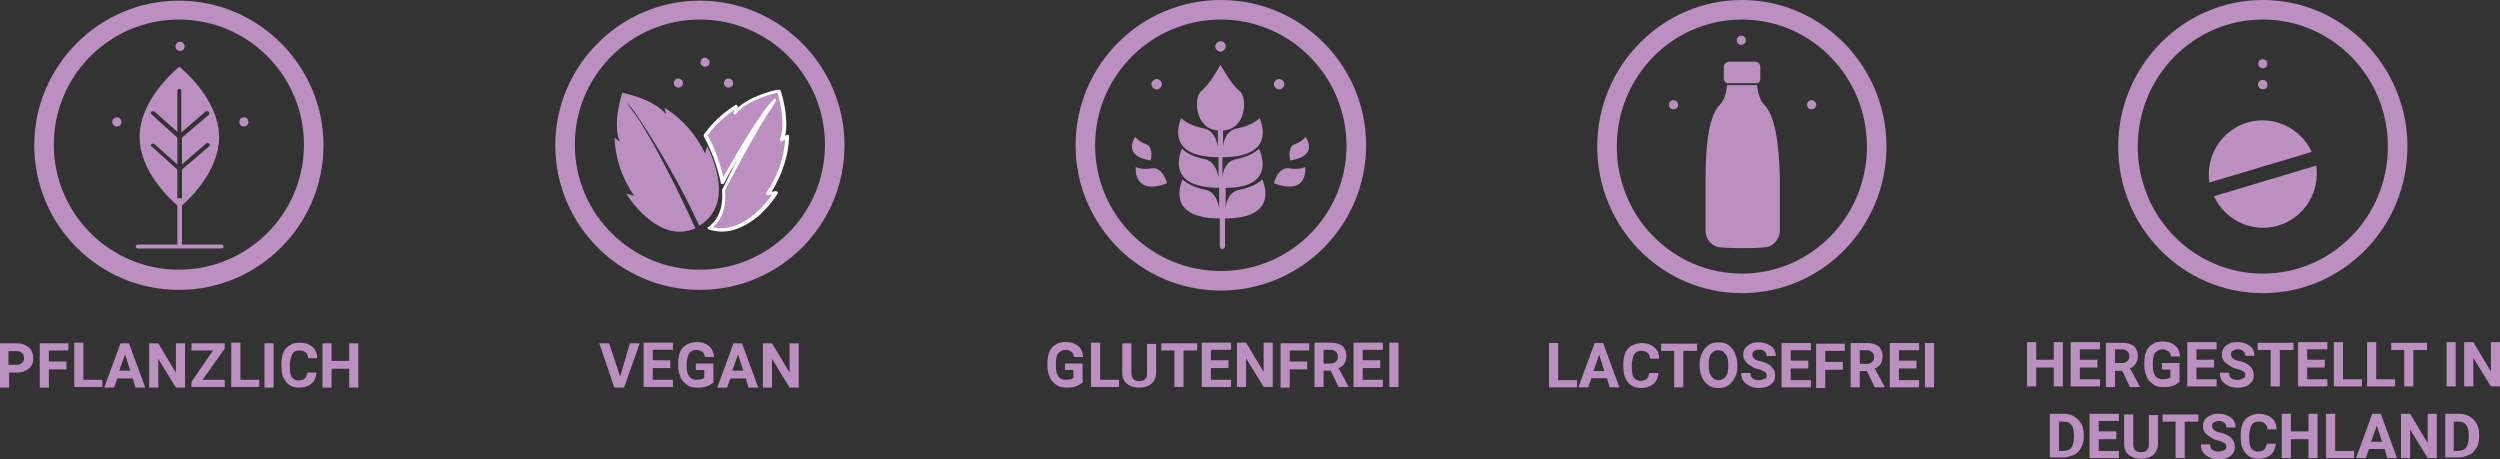<?xml version="1.0" encoding="UTF-8"?><svg id="a" xmlns="http://www.w3.org/2000/svg" viewBox="0 0 383.77 70.52"><rect x="0" y="0" width="383.77" height="70.52" fill="#333333" stroke="none"/><g id="b"><path d="m179.15,28.13s-.6-2.5-2.3-2.3c-1.7.3-2.5-.2-2.5-.2,0,0-.5,4.5,4.8,2.5" fill="#bb90c1" stroke-width="0"/></g><g id="c"><path d="m176.65,24.63s.5-2-.7-2.5c-.7-.2-1.2-.6-1.7-1.1,0,.1-2.1,2.9,2.4,3.6" fill="#bb90c1" stroke-width="0"/></g><g id="d"><path d="m195.55,28.13s.6-2.5,2.3-2.3c1.7.3,2.5-.2,2.5-.2,0,0,.6,4.5-4.8,2.5" fill="#bb90c1" stroke-width="0"/></g><g id="e"><path d="m198.05,24.63s-.5-2,.7-2.5c.7-.2,1.2-.6,1.7-1.1,0,.1,2.1,2.9-2.4,3.6" fill="#bb90c1" stroke-width="0"/></g><g id="f"><path d="m193.25,22.83s-.9,1.1-3.5,1.6c-1.5.3-2,1.7-2.1,2.8v-3.1c8.7,0,5.7-6,5.7-6,0,0-.9,1.1-3.5,1.6-1.5.3-2,1.7-2.1,2.8v-2.5c3.6-.2,3.8-5.1,2.5-6.1s-2.9-4-2.9-4c0,0-1.6,3-2.9,4-1.3,1-1,5.9,2.5,6.1v2.5c-.2-1.1-.7-2.5-2.1-2.8-2.6-.5-3.5-1.6-3.5-1.6,0,0-3,6,5.7,6v3.1c-.2-1.1-.7-2.5-2.1-2.8-2.6-.5-3.5-1.6-3.5-1.6,0,0-3,6,5.7,6v3.1c-.2-1.1-.7-2.5-2.1-2.8-2.6-.5-3.5-1.6-3.5-1.6,0,0-3,6,5.7,6v4.3c0,.2.2.4.4.4s.4-.2.4-.4v-4.3c8.7,0,5.7-6,5.7-6,0,0-.9,1.1-3.5,1.6-1.5.3-2,1.7-2.1,2.8v-3.1c8.2,0,5.1-6,5.1-6" fill="#bb90c1" stroke-width="0"/></g><g id="g"><path d="m178.35,12.93c0,.4-.4.8-.8.8s-.8-.4-.8-.8.4-.8.8-.8h0c.4,0,.8.3.8.8" fill="#bb90c1" stroke-width="0"/></g><g id="h"><path d="m197.15,12.93c0,.4-.4.8-.8.8s-.8-.4-.8-.8.4-.8.8-.8.8.3.8.8h0" fill="#bb90c1" stroke-width="0"/></g><g id="i"><path d="m188.15,7.13c0,.4-.4.8-.8.8s-.8-.4-.8-.8.4-.8.8-.8h0c.5,0,.8.3.8.8" fill="#bb90c1" stroke-width="0"/></g><path d="m187.41,0c12.3,0,22.3,10,22.3,22.3s-10,22.3-22.3,22.3-22.3-10-22.3-22.3S175.11,0,187.41,0h0Z" fill="none" stroke-width="0"/><path d="m187.41,3c-10.6,0-19.3,8.6-19.3,19.3s8.6,19.3,19.3,19.3,19.3-8.6,19.3-19.3c-.1-10.7-8.7-19.3-19.3-19.3m0-3c12.3,0,22.3,10,22.3,22.3s-10,22.3-22.3,22.3-22.3-10-22.3-22.3S175.11,0,187.41,0Z" fill="#bb90c1" stroke-width="0"/><path d="m166.28,58.6c-.3.3-.6.5-1.1.7s-1,.2-1.5.2c-.6,0-1.1-.1-1.5-.4s-.8-.6-1-1.1-.4-1.1-.4-1.7v-.5c0-.7.1-1.3.3-1.8s.6-.9,1-1.1c.4-.3.9-.4,1.5-.4.8,0,1.4.2,1.9.6.5.4.7.9.8,1.7h-1.4c-.1-.4-.2-.7-.4-.8s-.5-.3-.9-.3c-.5,0-.8.2-1.1.5s-.4.9-.4,1.6v.4c0,.7.1,1.2.4,1.6.3.4.7.5,1.2.5s.9-.1,1.1-.3v-1.2h-1.3v-1h2.7v2.8s.1,0,.1,0Z" fill="#bb90c1" stroke-width="0"/><path d="m168.78,58.3h3v1.1h-4.3v-6.8h1.4v5.7s-.1,0-.1,0Z" fill="#bb90c1" stroke-width="0"/><path d="m177.48,52.7v4.4c0,.7-.2,1.3-.7,1.8-.5.4-1.1.6-1.9.6s-1.4-.2-1.9-.6-.7-1-.7-1.7v-4.5h1.4v4.5c0,.4.1.8.3,1s.5.3.9.3c.8,0,1.2-.4,1.2-1.2v-4.5h1.4s0-.1,0-.1Z" fill="#bb90c1" stroke-width="0"/><path d="m183.78,53.8h-2.1v5.6h-1.4v-5.6h-2v-1.1h5.5v1.1Z" fill="#bb90c1" stroke-width="0"/><path d="m188.58,56.5h-2.7v1.8h3.1v1.1h-4.5v-6.8h4.5v1.1h-3.1v1.6h2.7v1.2h0Z" fill="#bb90c1" stroke-width="0"/><path d="m195.38,59.4h-1.4l-2.7-4.4v4.4h-1.4v-6.8h1.4l2.7,4.5v-4.5h1.4v6.8Z" fill="#bb90c1" stroke-width="0"/><path d="m200.68,56.7h-2.7v2.8h-1.4v-6.8h4.4v1.1h-3v1.7h2.7v1.2Z" fill="#bb90c1" stroke-width="0"/><path d="m204.28,56.9h-1.1v2.5h-1.4v-6.8h2.5c.8,0,1.4.2,1.8.5.4.4.6.9.6,1.5,0,.5-.1.8-.3,1.2-.2.3-.5.6-.9.7l1.5,2.8v.1h-1.5s-1.2-2.5-1.2-2.5Zm-1.1-1.1h1.1c.3,0,.6-.1.8-.3s.3-.4.3-.7-.1-.6-.3-.8-.5-.3-.8-.3h-1.1v2.1Z" fill="#bb90c1" stroke-width="0"/><path d="m211.88,56.5h-2.7v1.8h3.1v1.1h-4.5v-6.8h4.5v1.1h-3.1v1.6h2.7v1.2h0Z" fill="#bb90c1" stroke-width="0"/><path d="m214.68,59.4h-1.4v-6.8h1.4v6.8Z" fill="#bb90c1" stroke-width="0"/><path d="m95.2,57.8l1.5-5.1h1.5l-2.4,6.8h-1.5l-2.3-6.8h1.5s1.7,5.1,1.7,5.1Z" fill="#bb90c1" stroke-width="0"/><path d="m102.9,56.5h-2.7v1.8h3.1v1.1h-4.5v-6.8h4.5v1.1h-3.1v1.6h2.7s0,1.2,0,1.2Z" fill="#bb90c1" stroke-width="0"/><path d="m109.61,58.6c-.3.3-.6.5-1.1.7s-1,.2-1.5.2c-.6,0-1.1-.1-1.5-.4s-.8-.6-1-1.1-.4-1.1-.4-1.7v-.5c0-.7.1-1.3.3-1.8s.6-.9,1-1.1.9-.4,1.5-.4c.8,0,1.4.2,1.9.6s.7.9.8,1.7h-1.4c-.1-.4-.2-.7-.4-.8s-.5-.3-.9-.3c-.5,0-.8.2-1.1.5-.2.4-.4.9-.4,1.6v.4c0,.7.1,1.2.4,1.6s.7.5,1.2.5.9-.1,1.1-.3v-1.2h-1.3v-1h2.7v2.8h.1Z" fill="#bb90c1" stroke-width="0"/><path d="m114.5,58.1h-2.4l-.5,1.4h-1.5l2.5-6.8h1.3l2.5,6.8h-1.5s-.4-1.4-.4-1.4Zm-2.1-1.2h1.7l-.8-2.5-.9,2.5Z" fill="#bb90c1" stroke-width="0"/><path d="m122.61,59.5h-1.4l-2.7-4.4v4.4h-1.4v-6.8h1.4l2.7,4.5v-4.5h1.4v6.8Z" fill="#bb90c1" stroke-width="0"/><circle cx="107.44" cy="22.2" r="22.2" fill="none" stroke-width="0"/><path d="m107.44,44.5c-12.3,0-22.2-10-22.2-22.2S95.24.1,107.44.1s22.2,10,22.2,22.2-9.9,22.2-22.2,22.2Zm0-41.5c-10.6,0-19.2,8.6-19.2,19.2s8.6,19.2,19.2,19.2,19.2-8.6,19.2-19.2S118.04,3,107.44,3Z" fill="#bb90c1" stroke-width="0"/><path d="m96.14,15.65c.5.6,1.1,1.2,1.6,2,3.6,5.4,6.9,11.1,9.6,17,6-3.6,1.2-12.2,1.2-12.2l-.3,1.1c-1.4-2.9-3.5-5.3-6.2-7l.2,1c-1.9-2.4-6.7-3.3-6.7-3.3,0,0-1.6,4.7-.4,7.5l-.8-.6c.1,3.2,1.2,6.3,3,8.9l-1.2-.3s4.8,7.9,10.6,5.3c0,0-4.9-11-9.1-17.3-1-1.3-1.5-2.1-1.5-2.1" fill="#bb90c1" stroke-width="0"/><path d="m104.84,12.75c0,.4-.3.7-.7.7s-.7-.3-.7-.7.3-.7.7-.7c.3,0,.7.3.7.7h0" fill="#bb90c1" stroke-width="0"/><path d="m112.54,12.75c0,.4-.3.7-.7.7s-.7-.3-.7-.7.3-.7.7-.7h0c.4,0,.7.3.7.7" fill="#bb90c1" stroke-width="0"/><path d="m108.94,9.55c0,.4-.3.7-.7.7s-.7-.3-.7-.7.3-.7.7-.7h0c.3,0,.7.4.7.7h0" fill="#bb90c1" stroke-width="0"/><path d="m120.94,20.85l-.8.6c1.1-2.8-.4-7.5-.4-7.5,0,0-4.8,1-6.7,3.3l.2-1c-1.8,1.2-3.5,2.7-4.7,4.4,1.2,2.2,2.1,4.6,2.6,7.1,2.5-4.4,4.9-8.3,6.4-10.5.5-.8,1.1-1.4,1.6-2,0,0-.5.9-1.4,2.2-2.3,3.7-4.5,7.6-6.4,11.6.2,2.2-.4,4.4-2.2,5.8,5.6,2,10.1-5.5,10.1-5.5l-1.2.3c1.7-2.5,2.7-5.6,2.9-8.8Z" fill="#bb90c1" stroke-width="0"/><path d="m110.84,35.55c-.7,0-1.3-.1-2-.3-.1,0-.1-.1-.2-.2s0-.2.1-.2c1.6-1.2,2.3-3.1,2.1-5.6v-.1c.8-1.6,1.6-3.3,2.5-4.9-.7,1.2-1.5,2.5-2.2,3.9-.1.1-.2.1-.3.1s-.2-.1-.2-.2c-.5-2.5-1.4-4.9-2.6-7.1v-.3c1.3-1.8,2.9-3.3,4.8-4.5.1-.1.2-.1.3,0s.1.1.1.2v.2c2.2-2,6.1-2.8,6.3-2.8.1,0,.2,0,.3.2s1.3,4,.7,6.9l.2-.1c.1-.1.2-.1.3,0,.1,0,.1.1.1.2-.1,3-1.1,5.9-2.7,8.5l.6-.1c.1,0,.2,0,.3.1s.1.2,0,.3c0,.1-1.2,1.9-3,3.5-1.9,1.5-3.7,2.3-5.5,2.3h0Zm-1.4-.7c4.3,1.1,8-3.4,9.1-5l-.6.1c-.1,0-.2,0-.3-.1s-.1-.2,0-.3c1.7-2.4,2.7-5.3,2.9-8.2l-.4.3c-.1.1-.2.1-.3,0s-.1-.2-.1-.3c.9-2.4-.1-6.2-.4-7.1-1,.2-4.8,1.2-6.3,3.2-.1.1-.2.1-.3.1s-.2-.2-.1-.3l.1-.4c-1.6,1.1-3,2.4-4.1,3.9,1.1,2,1.9,4.2,2.4,6.4,2.4-4.3,4.7-8,6.1-9.9.3-.5.7-1,1.1-1.4.2-.2.3-.4.5-.6.1-.1.2-.1.3-.1.1.1.1.2.1.3,0,0-.5.9-1.4,2.2-2.3,3.7-4.4,7.6-6.4,11.5.2,2.5-.4,4.4-1.9,5.7Z" fill="#fff" stroke-width="0"/><ellipse cx="267.39" cy="22.5" rx="22.2" ry="22.5" fill="none" stroke-width="0"/><path d="m267.39,45c-12.3,0-22.2-10.1-22.2-22.5S255.19,0,267.39,0s22.2,10.1,22.2,22.5-9.9,22.5-22.2,22.5Zm0-42c-10.6,0-19.2,8.7-19.2,19.5s8.6,19.5,19.2,19.5,19.2-8.7,19.2-19.5-8.6-19.5-19.2-19.5Z" fill="#bb90c1" stroke-width="0"/><path d="m257.6,16.08c0,.4-.3.7-.7.7s-.7-.3-.7-.7.3-.7.7-.7.7.3.7.7h0" fill="#bb90c1" stroke-width="0"/><path d="m278.8,16.08c0,.4-.3.7-.7.7s-.7-.3-.7-.7.3-.7.7-.7h0c.3,0,.7.3.7.7" fill="#bb90c1" stroke-width="0"/><path d="m268,6.18c0,.4-.3.7-.7.7s-.7-.3-.7-.7.3-.7.7-.7h0c.4,0,.7.3.7.7h0" fill="#bb90c1" stroke-width="0"/><g id="j"><path d="m265.12,12.77h4.7c.3-.1.4-.4.4-.7v-1.8c0-.5-.4-.8-.8-.8h-4c-.4,0-.8.4-.8.8v1.8c0,.3.2.6.5.7" fill="#bb90c1" stroke-width="0"/></g><g id="k"><path d="m270.82,16.07c-.7-.7-1-1.9-1.1-3h-4.6c-.1,1.1-.4,2.3-1.1,3-1.6,1.6-2.2,5.7-2.2,11.3v8c0,1.1.6,2.1,1.7,2.5.8.3,7.1.3,8,0,1-.4,1.7-1.4,1.7-2.5v-8c-.1-5.5-.8-9.7-2.4-11.3" fill="#bb90c1" stroke-width="0"/></g><path d="m239.09,58.36h3v1.1h-4.3v-6.8h1.4v5.7h-.1,0Z" fill="#bb90c1" stroke-width="0"/><path d="m246.69,58.06h-2.4l-.5,1.4h-1.5l2.5-6.8h1.3l2.5,6.8h-1.5l-.4-1.4Zm-2.1-1.1h1.7l-.8-2.5s-.9,2.5-.9,2.5Z" fill="#bb90c1" stroke-width="0"/><path d="m254.59,57.26c-.1.7-.3,1.3-.8,1.7-.5.4-1.1.6-1.9.6-.9,0-1.5-.3-2-.9s-.7-1.4-.7-2.4v-.4c0-.6.1-1.2.3-1.7s.6-.9,1-1.1.9-.4,1.5-.4c.8,0,1.4.2,1.9.6s.8,1,.8,1.8h-1.4c0-.4-.2-.8-.4-.9-.2-.2-.5-.3-1-.3s-.8.2-1,.5-.3.8-.4,1.5v.5c0,.7.1,1.3.3,1.6.2.3.6.5,1,.5s.8-.1,1-.3c.2-.2.3-.5.4-.9h1.4Z" fill="#bb90c1" stroke-width="0"/><path d="m260.5,53.86h-2.1v5.6h-1.4v-5.6h-2v-1.1h5.5v1.1Z" fill="#bb90c1" stroke-width="0"/><path d="m266.7,56.26c0,.7-.1,1.2-.4,1.7-.2.5-.6.9-1,1.2-.4.3-.9.4-1.5.4s-1.1-.1-1.5-.4-.8-.7-1-1.2-.4-1.1-.4-1.7v-.3c0-.7.1-1.2.4-1.8s.6-.9,1-1.2c.4-.3.9-.4,1.5-.4s1.1.1,1.5.4.8.7,1,1.2.4,1.1.4,1.8v.3Zm-1.4-.3c0-.7-.1-1.2-.4-1.6s-.6-.6-1.1-.6-.8.2-1.1.5c-.3.4-.4.9-.4,1.6v.3c0,.7.1,1.2.4,1.6.3.4.6.6,1.1.6s.8-.2,1.1-.5c.3-.4.4-.9.4-1.6v-.3Z" fill="#bb90c1" stroke-width="0"/><path d="m271.2,57.66c0-.3-.1-.5-.3-.6s-.5-.3-1-.4-.9-.3-1.1-.5c-.8-.4-1.2-1-1.2-1.7,0-.4.1-.7.3-1s.5-.5.9-.7.8-.2,1.3-.2.9.1,1.3.3c.4.2.7.4.9.7.2.3.3.7.3,1.1h-1.4c0-.3-.1-.5-.3-.7s-.5-.3-.8-.3-.6.1-.8.2-.3.3-.3.6c0,.2.1.4.3.6s.5.3,1,.4c.8.2,1.4.5,1.7.9.4.4.5.8.5,1.3,0,.6-.2,1-.7,1.4-.4.3-1,.5-1.8.5-.5,0-1-.1-1.4-.3s-.8-.5-1-.8-.3-.7-.3-1.2h1.4c0,.7.4,1.1,1.3,1.1.3,0,.6-.1.8-.2.3,0,.4-.2.4-.5h0Z" fill="#bb90c1" stroke-width="0"/><path d="m277.59,56.56h-2.7v1.8h3.1v1.1h-4.5v-6.8h4.5v1.1h-3.1v1.6h2.7v1.2h0Z" fill="#bb90c1" stroke-width="0"/><path d="m282.89,56.76h-2.7v2.8h-1.4v-6.8h4.4v1.1h-3v1.7h2.7v1.2h0Z" fill="#bb90c1" stroke-width="0"/><path d="m286.59,56.96h-1.1v2.5h-1.4v-6.8h2.5c.8,0,1.4.2,1.8.5.4.4.6.9.6,1.5,0,.5-.1.8-.3,1.2-.2.3-.5.6-.9.7l1.5,2.8v.1h-1.5l-1.2-2.5h0Zm-1.1-1.1h1.1c.3,0,.6-.1.8-.3.2-.2.3-.4.3-.7s-.1-.6-.3-.8c-.2-.2-.5-.3-.8-.3h-1.1v2.1h0Z" fill="#bb90c1" stroke-width="0"/><path d="m294.2,56.56h-2.7v1.8h3.1v1.1h-4.5v-6.8h4.5v1.1h-3.1v1.6h2.7v1.2h0Z" fill="#bb90c1" stroke-width="0"/><path d="m296.89,59.46h-1.4v-6.8h1.4v6.8Z" fill="#bb90c1" stroke-width="0"/><path d="m1.4,57.1v2.4H0v-6.8h2.6c.5,0,1,.1,1.3.3.4.2.7.4.9.8s.3.7.3,1.2c0,.7-.2,1.2-.7,1.6s-1.1.6-1.9.6h-1.1s0-.1,0-.1Zm0-1.1h1.2c.4,0,.6-.1.8-.3s.3-.4.3-.7-.1-.6-.3-.8-.5-.3-.8-.3h-1.3v2.1h.1Z" fill="#bb90c1" stroke-width="0"/><path d="m10.2,56.7h-2.7v2.8h-1.4v-6.8h4.4v1.1h-3v1.7h2.7v1.2Z" fill="#bb90c1" stroke-width="0"/><path d="m12.7,58.3h3v1.1h-4.3v-6.8h1.4v5.7h-.1Z" fill="#bb90c1" stroke-width="0"/><path d="m20.4,58.1h-2.4l-.5,1.4h-1.5l2.5-6.8h1.3l2.5,6.8h-1.5l-.4-1.4Zm-2.1-1.2h1.7l-.8-2.5s-.9,2.5-.9,2.5Z" fill="#bb90c1" stroke-width="0"/><path d="m28.4,59.5h-1.4l-2.7-4.4v4.4h-1.4v-6.8h1.4l2.7,4.5v-4.5h1.4v6.8Z" fill="#bb90c1" stroke-width="0"/><path d="m31.1,58.3h3.4v1.1h-5.1v-.8l3.3-4.8h-3.3v-1.1h5.1v.8l-3.4,4.8Z" fill="#bb90c1" stroke-width="0"/><path d="m36.8,58.3h3v1.1h-4.3v-6.8h1.4v5.7h-.1Z" fill="#bb90c1" stroke-width="0"/><path d="m42,59.5h-1.4v-6.8h1.4v6.8Z" fill="#bb90c1" stroke-width="0"/><path d="m48.6,57.2c-.1.7-.3,1.3-.8,1.7s-1.1.6-1.9.6c-.9,0-1.5-.3-2-.9s-.7-1.4-.7-2.4v-.4c0-.6.1-1.2.3-1.7s.6-.9,1-1.1c.4-.3.9-.4,1.5-.4.8,0,1.4.2,1.9.6s.8,1,.8,1.8h-1.4c0-.4-.2-.8-.4-.9-.2-.2-.5-.3-1-.3s-.8.2-1,.5-.3.8-.4,1.5v.5c0,.7.1,1.3.3,1.6s.6.5,1,.5.8-.1,1-.3.3-.5.4-.9h1.4Z" fill="#bb90c1" stroke-width="0"/><path d="m55,59.5h-1.4v-2.9h-2.7v2.9h-1.4v-6.8h1.4v2.7h2.7v-2.7h1.4v6.8Z" fill="#bb90c1" stroke-width="0"/><circle cx="27.46" cy="22.2" r="22.2" fill="none" stroke-width="0"/><path d="m27.46,44.5c-12.3,0-22.2-10-22.2-22.2S15.26.1,27.46.1s22.2,10,22.2,22.2-9.9,22.2-22.2,22.2Zm0-41.5c-10.6,0-19.2,8.6-19.2,19.2s8.6,19.2,19.2,19.2,19.2-8.6,19.2-19.2S38.06,3,27.46,3Z" fill="#bb90c1" stroke-width="0"/><path d="m33.93,37.54h-6v-6c1.3-1.1,5.7-5.4,5.7-10.5,0-6-6.1-10.8-6.1-10.8,0,0-6.1,4.8-6.1,10.8,0,5.1,4.5,9.4,5.8,10.5v6h-6c-.2,0-.3.1-.4.2,0,.2.1.3.2.4h12.9c.2,0,.3-.1.4-.2,0-.2-.1-.3-.2-.4h-.2m-10.7-15.4c.1-.1.3-.1.5,0l3.5,3.1v-4.1l-4-3.6c-.1-.1-.1-.2,0-.4h0c.1-.1.3-.1.5,0l3.5,3.1v-6.3c0-.2.2-.3.3-.3h0c.2,0,.3.1.3.3v6.4l3.7-3.2c.1-.1.3-.1.5,0,.1.1.1.2.1.3v.1l-4.2,3.6v4.1l3.7-3.2c.1-.1.3-.1.5,0,.1.1.1.2,0,.4h0l-4.2,3.6v4.4h-.7v-4.4l-4-3.6c-.1,0-.1-.2,0-.3h0" fill="#bb90c1" stroke-width="0"/><path d="m18.64,18.72c0,.4-.3.7-.7.7s-.7-.3-.7-.7.3-.7.7-.7c.3-.1.7.3.7.7h0" fill="#bb90c1" stroke-width="0"/><path d="m38.14,18.72c0,.4-.3.7-.7.7s-.7-.3-.7-.7.3-.7.7-.7h0c.3-.1.7.3.7.7" fill="#bb90c1" stroke-width="0"/><path d="m28.34,7.12c0,.4-.3.7-.7.7s-.7-.3-.7-.7.3-.7.7-.7h0c.4,0,.7.3.7.7h0" fill="#bb90c1" stroke-width="0"/><path d="m316.67,59.32h-1.4v-2.9h-2.7v2.9h-1.4v-6.8h1.4v2.7h2.7v-2.7h1.4v6.8Z" fill="#bb90c1" stroke-width="0"/><path d="m321.97,56.42h-2.7v1.8h3.1v1.1h-4.5v-6.8h4.5v1.1h-3.1v1.6h2.7v1.2h0Z" fill="#bb90c1" stroke-width="0"/><path d="m325.77,56.92h-1.1v2.5h-1.4v-6.8h2.5c.8,0,1.4.2,1.8.5.4.4.6.9.6,1.5,0,.5-.1.8-.3,1.2-.2.3-.5.6-.9.7l1.5,2.8v.1h-1.5l-1.2-2.5h0Zm-1.1-1.2h1.1c.3,0,.6-.1.8-.3.2-.2.3-.4.3-.7s-.1-.6-.3-.8c-.2-.2-.5-.3-.8-.3h-1.1v2.1h0Z" fill="#bb90c1" stroke-width="0"/><path d="m334.67,58.52c-.3.3-.6.5-1.1.7s-1,.2-1.5.2c-.6,0-1.1-.1-1.5-.4s-.8-.6-1-1.1-.4-1.1-.4-1.7v-.5c0-.7.1-1.3.3-1.8s.6-.9,1-1.1c.4-.3.9-.4,1.5-.4.8,0,1.4.2,1.9.6s.7.9.8,1.7h-1.4c-.1-.4-.2-.7-.4-.8s-.5-.3-.9-.3c-.5,0-.8.2-1.1.5s-.4.9-.4,1.6v.4c0,.7.1,1.2.4,1.6s.7.5,1.2.5.9-.1,1.1-.3v-1.2h-1.3v-1h2.7v2.8h.1,0Z" fill="#bb90c1" stroke-width="0"/><path d="m339.87,56.42h-2.7v1.8h3.1v1.1h-4.5v-6.8h4.5v1.1h-3.1v1.6h2.7v1.2h0Z" fill="#bb90c1" stroke-width="0"/><path d="m344.67,57.62c0-.3-.1-.5-.3-.6s-.5-.3-1-.4-.9-.3-1.1-.5c-.8-.4-1.2-1-1.2-1.7,0-.4.1-.7.3-1s.5-.5.9-.7.8-.2,1.3-.2.9.1,1.3.3c.4.2.7.4.9.7.2.3.3.7.3,1.1h-1.4c0-.3-.1-.5-.3-.7s-.5-.3-.8-.3-.6.1-.8.2-.3.3-.3.6c0,.2.1.4.3.6s.5.3,1,.4c.8.2,1.4.5,1.7.9.4.4.5.8.5,1.3,0,.6-.2,1-.7,1.4-.4.3-1,.5-1.8.5-.5,0-1-.1-1.4-.3s-.8-.5-1-.8-.3-.7-.3-1.2h1.4c0,.7.4,1.1,1.3,1.1.3,0,.6-.1.8-.2.3-.1.4-.3.4-.5h0Z" fill="#bb90c1" stroke-width="0"/><path d="m352.07,53.72h-2.1v5.6h-1.4v-5.6h-2v-1.1h5.5v1.1Z" fill="#bb90c1" stroke-width="0"/><path d="m356.87,56.42h-2.7v1.8h3.1v1.1h-4.5v-6.8h4.5v1.1h-3.1v1.6h2.7v1.2h0Z" fill="#bb90c1" stroke-width="0"/><path d="m359.57,58.22h3v1.1h-4.3v-6.8h1.4v5.7h-.1Z" fill="#bb90c1" stroke-width="0"/><path d="m364.67,58.22h3v1.1h-4.3v-6.8h1.4v5.7h-.1Z" fill="#bb90c1" stroke-width="0"/><path d="m372.57,53.72h-2.1v5.6h-1.4v-5.6h-2v-1.1h5.5v1.1Z" fill="#bb90c1" stroke-width="0"/><path d="m376.97,59.32h-1.4v-6.8h1.4v6.8Z" fill="#bb90c1" stroke-width="0"/><path d="m383.77,59.32h-1.4l-2.7-4.4v4.4h-1.4v-6.8h1.4l2.7,4.5v-4.5h1.4v6.8Z" fill="#bb90c1" stroke-width="0"/><path d="m314.67,70.32v-6.8h2.1c.6,0,1.1.1,1.6.4s.8.6,1.1,1.1.4,1.1.4,1.7v.3c0,.6-.1,1.2-.4,1.7-.3.5-.6.9-1.1,1.1s-1,.4-1.6.4h-2.1v.1h0Zm1.4-5.6v4.5h.7c.5,0,1-.2,1.2-.5s.4-.9.4-1.5v-.4c0-.7-.1-1.2-.4-1.6s-.7-.5-1.2-.5h-.7Z" fill="#bb90c1" stroke-width="0"/><path d="m324.87,67.42h-2.7v1.8h3.1v1.1h-4.5v-6.8h4.5v1.1h-3.1v1.6h2.7v1.2h0Z" fill="#bb90c1" stroke-width="0"/><path d="m331.27,63.62v4.4c0,.7-.2,1.3-.7,1.8-.5.4-1.1.6-1.9.6s-1.4-.2-1.9-.6-.7-1-.7-1.7v-4.5h1.4v4.5c0,.4.1.8.3,1s.5.3.9.3c.8,0,1.2-.4,1.2-1.2v-4.5h1.4v-.1h0Z" fill="#bb90c1" stroke-width="0"/><path d="m337.47,64.72h-2.1v5.6h-1.4v-5.6h-2v-1.1h5.5v1.1Z" fill="#bb90c1" stroke-width="0"/><path d="m341.77,68.62c0-.3-.1-.5-.3-.6s-.5-.3-1-.4-.9-.3-1.1-.5c-.8-.4-1.2-1-1.2-1.7,0-.4.1-.7.3-1s.5-.5.9-.7.8-.2,1.3-.2.9.1,1.3.3c.4.2.7.4.9.7.2.3.3.7.3,1.1h-1.4c0-.3-.1-.5-.3-.7s-.5-.3-.8-.3-.6.1-.8.2-.3.3-.3.6c0,.2.1.4.3.6s.5.3,1,.4c.8.2,1.4.5,1.7.9.4.4.5.8.5,1.3,0,.6-.2,1-.7,1.4-.4.3-1,.5-1.8.5-.5,0-1-.1-1.4-.3s-.8-.5-1-.8-.3-.7-.3-1.2h1.4c0,.7.4,1.1,1.3,1.1.3,0,.6-.1.8-.2.3-.1.4-.3.4-.5h0Z" fill="#bb90c1" stroke-width="0"/><path d="m349.37,68.12c-.1.7-.3,1.3-.8,1.7-.5.4-1.1.6-1.9.6-.9,0-1.5-.3-2-.9s-.7-1.4-.7-2.4v-.4c0-.6.1-1.2.3-1.7s.6-.9,1-1.1.9-.4,1.5-.4c.8,0,1.4.2,1.9.6s.8,1,.8,1.8h-1.4c0-.4-.2-.8-.4-.9-.2-.2-.5-.3-1-.3s-.8.2-1,.5-.3.8-.4,1.5v.5c0,.7.1,1.3.3,1.6.2.3.6.5,1,.5s.8-.1,1-.3c.2-.2.3-.5.4-.9h1.4Z" fill="#bb90c1" stroke-width="0"/><path d="m355.77,70.32h-1.4v-2.9h-2.7v2.9h-1.4v-6.8h1.4v2.7h2.7v-2.7h1.4v6.8Z" fill="#bb90c1" stroke-width="0"/><path d="m358.37,69.22h3v1.1h-4.3v-6.8h1.4v5.7h-.1Z" fill="#bb90c1" stroke-width="0"/><path d="m366.07,68.92h-2.4l-.5,1.4h-1.5l2.5-6.8h1.3l2.5,6.8h-1.5s-.4-1.4-.4-1.4Zm-2.1-1.1h1.7l-.8-2.5-.9,2.5Z" fill="#bb90c1" stroke-width="0"/><path d="m374.07,70.32h-1.4l-2.7-4.4v4.4h-1.4v-6.8h1.4l2.7,4.5v-4.5h1.4v6.8Z" fill="#bb90c1" stroke-width="0"/><path d="m375.37,70.32v-6.8h2.1c.6,0,1.1.1,1.6.4s.8.6,1.1,1.1.4,1.1.4,1.7v.3c0,.6-.1,1.2-.4,1.7s-.6.9-1.1,1.1-1,.4-1.6.4h-2.1v.1h0Zm1.3-5.6v4.5h.7c.5,0,1-.2,1.2-.5s.4-.9.4-1.5v-.4c0-.7-.1-1.2-.4-1.6s-.7-.5-1.2-.5h-.7Z" fill="#bb90c1" stroke-width="0"/><ellipse cx="347.36" cy="22.5" rx="22.2" ry="22.5" fill="none" stroke-width="0"/><path d="m347.36,45c-12.3,0-22.2-10.1-22.2-22.5S335.16,0,347.36,0s22.2,10.1,22.2,22.5-9.9,22.5-22.2,22.5Zm0-42c-10.6,0-19.2,8.7-19.2,19.5s8.6,19.5,19.2,19.5,19.2-8.7,19.2-19.5-8.6-19.5-19.2-19.5Z" fill="#bb90c1" stroke-width="0"/><path d="m348.06,12.99c0,.4-.3.7-.7.7s-.7-.3-.7-.7.3-.7.7-.7c.3,0,.7.3.7.7h0" fill="#bb90c1" stroke-width="0"/><path d="m348.06,12.99c0,.4-.3.7-.7.7s-.7-.3-.7-.7.3-.7.7-.7h0c.4,0,.7.3.7.7" fill="#bb90c1" stroke-width="0"/><path d="m348.06,9.79c0,.4-.3.7-.7.7s-.7-.3-.7-.7.3-.7.7-.7h0c.4,0,.7.3.7.7h0" fill="#bb90c1" stroke-width="0"/><path d="m339.86,30.12c1.7,3.7,5.9,5.7,9.9,4.5s6.4-5.2,5.8-9.2c0,0-15.7,4.7-15.7,4.7Zm15-6.8c-1.7-3.7-5.9-5.7-9.9-4.5s-6.4,5.2-5.8,9.2l15.7-4.7Z" fill="#bc91c2" stroke-width="0"/></svg>